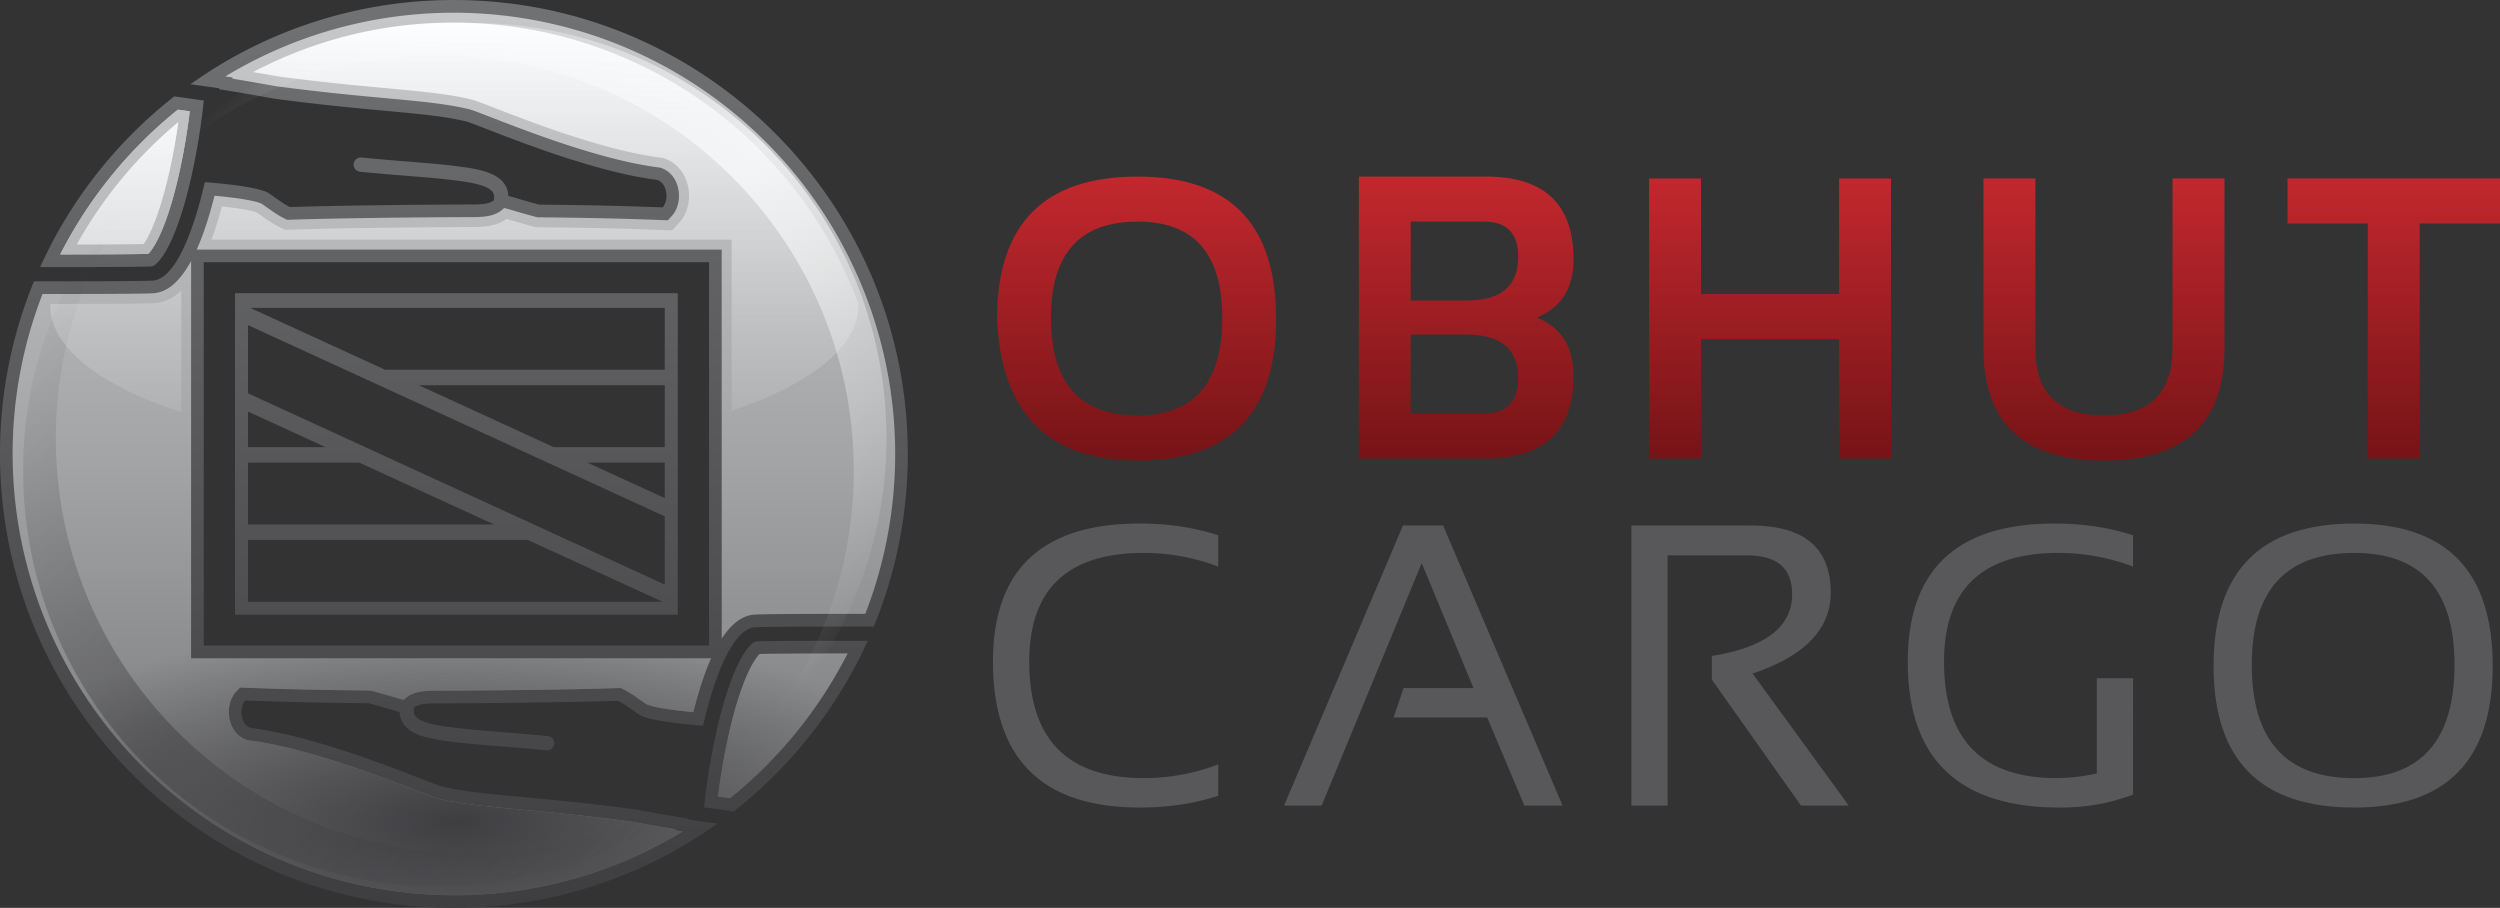 <svg xmlns="http://www.w3.org/2000/svg" xmlns:xlink="http://www.w3.org/1999/xlink" viewBox="0 0 1931.68 701.47"><rect x="0" y="0" width="1931.68" height="701.47" fill="#333333" stroke="none"/><defs><style>.cls-1{isolation:isolate;}.cls-2{fill:#58585a;}.cls-3{fill:url(#linear-gradient);}.cls-4{fill:url(#linear-gradient-2);}.cls-5{fill:url(#linear-gradient-3);}.cls-6{fill:url(#linear-gradient-4);}.cls-7{fill:url(#linear-gradient-5);}.cls-8{fill:url(#linear-gradient-6);}.cls-9{fill:url(#linear-gradient-7);}.cls-10{fill:url(#linear-gradient-8);}.cls-11{fill:url(#linear-gradient-9);}.cls-12{fill:url(#linear-gradient-10);}.cls-13{fill:url(#linear-gradient-12);}.cls-14{fill:url(#linear-gradient-14);}.cls-15{fill:url(#radial-gradient);}.cls-16{fill:url(#radial-gradient-3);}.cls-17{fill:url(#radial-gradient-5);}.cls-18{opacity:0.7;fill:url(#linear-gradient-16);}.cls-19{opacity:0.5;mix-blend-mode:multiply;fill:url(#linear-gradient-17);}.cls-20{fill:url(#Weißübergang);}.cls-21{fill:url(#Weißübergang-3);}.cls-22{fill:url(#Weißübergang-4);}</style><linearGradient id="linear-gradient" x1="907.4" y1="163.2" x2="907.4" y2="377.67" gradientUnits="userSpaceOnUse"><stop offset="0" stop-color="#c2282e"/><stop offset="1" stop-color="#771417"/></linearGradient><linearGradient id="linear-gradient-2" x1="1396.87" y1="163.2" x2="1396.87" y2="377.67" xlink:href="#linear-gradient"/><linearGradient id="linear-gradient-3" x1="1654.84" y1="163.2" x2="1654.84" y2="377.67" xlink:href="#linear-gradient"/><linearGradient id="linear-gradient-4" x1="1878.76" y1="163.2" x2="1878.76" y2="377.67" xlink:href="#linear-gradient"/><linearGradient id="linear-gradient-5" x1="1162.05" y1="163.2" x2="1162.05" y2="377.67" xlink:href="#linear-gradient"/><linearGradient id="linear-gradient-6" x1="123.4" y1="28.95" x2="123.4" y2="726.89" gradientUnits="userSpaceOnUse"><stop offset="0.01" stop-color="#707173"/><stop offset="1" stop-color="#3e3d40"/></linearGradient><linearGradient id="linear-gradient-7" x1="381.83" y1="28.95" x2="381.83" y2="726.89" xlink:href="#linear-gradient-6"/><linearGradient id="linear-gradient-8" x1="636.44" y1="28.95" x2="636.44" y2="726.89" xlink:href="#linear-gradient-6"/><linearGradient id="linear-gradient-9" x1="379.92" y1="28.95" x2="379.92" y2="726.89" xlink:href="#linear-gradient-6"/><linearGradient id="linear-gradient-10" x1="-1125.41" y1="36.17" x2="-1125.41" y2="717.17" gradientTransform="translate(1251.18)" gradientUnits="userSpaceOnUse"><stop offset="0" stop-color="#c6c7c8"/><stop offset="0.19" stop-color="#bdbebf"/><stop offset="0.51" stop-color="#a3a4a5"/><stop offset="0.91" stop-color="#7a7b7d"/><stop offset="1" stop-color="#707173"/></linearGradient><linearGradient id="linear-gradient-12" x1="-617.11" y1="36.17" x2="-617.11" y2="717.17" xlink:href="#linear-gradient-10"/><linearGradient id="linear-gradient-14" x1="-871.26" y1="36.17" x2="-871.26" y2="717.17" xlink:href="#linear-gradient-10"/><radialGradient id="radial-gradient" cx="-869.15" cy="661.52" r="388.49" gradientTransform="translate(1251.18 396.91) scale(1 0.4)" gradientUnits="userSpaceOnUse"><stop offset="0" stop-color="#3e3d40"/><stop offset="1" stop-color="#3e3d40" stop-opacity="0"/></radialGradient><radialGradient id="radial-gradient-3" cx="-869.15" cy="661.52" r="388.49" xlink:href="#radial-gradient"/><radialGradient id="radial-gradient-5" cx="-869.15" cy="661.52" r="388.49" xlink:href="#radial-gradient"/><linearGradient id="linear-gradient-16" x1="68.86" y1="509.9" x2="522.05" y2="963.08" gradientTransform="translate(794.46 992.88) rotate(180)" gradientUnits="userSpaceOnUse"><stop offset="0" stop-color="#fcfdfe" stop-opacity="0"/><stop offset="0.5" stop-color="#fcfdfe"/><stop offset="1" stop-color="#fcfdfe" stop-opacity="0"/></linearGradient><linearGradient id="linear-gradient-17" x1="307.5" y1="269.45" x2="758.88" y2="720.83" gradientTransform="translate(794.46 992.88) rotate(180)" gradientUnits="userSpaceOnUse"><stop offset="0" stop-color="#3e3d40" stop-opacity="0"/><stop offset="0.5" stop-color="#3e3d40"/><stop offset="1" stop-color="#3e3d40" stop-opacity="0"/></linearGradient><linearGradient id="Weißübergang" x1="127.75" y1="532.65" x2="127.75" y2="47.46" gradientUnits="userSpaceOnUse"><stop offset="0" stop-color="#fcfdfe" stop-opacity="0"/><stop offset="0.16" stop-color="#fcfdfe" stop-opacity="0.01"/><stop offset="0.29" stop-color="#fcfdfe" stop-opacity="0.05"/><stop offset="0.41" stop-color="#fcfdfe" stop-opacity="0.12"/><stop offset="0.53" stop-color="#fcfdfe" stop-opacity="0.21"/><stop offset="0.63" stop-color="#fcfdfe" stop-opacity="0.33"/><stop offset="0.74" stop-color="#fcfdfe" stop-opacity="0.48"/><stop offset="0.84" stop-color="#fcfdfe" stop-opacity="0.66"/><stop offset="0.94" stop-color="#fcfdfe" stop-opacity="0.86"/><stop offset="1" stop-color="#fcfdfe"/></linearGradient><linearGradient id="Weißübergang-3" x1="118.54" y1="532.67" x2="118.54" y2="47.47" xlink:href="#Weißübergang"/><linearGradient id="Weißübergang-4" x1="442.48" y1="532.65" x2="442.48" y2="47.46" xlink:href="#Weißübergang"/></defs><title>Obhut Cargo CMYK</title><g class="cls-1"><g id="Ebene_1" data-name="Ebene 1"><path class="cls-2" d="M970.49,641.29q-28,9.08-60.54,9.08-113.51,0-113.51-112.76,0-106.69,113.51-106.7,32.55,0,60.54,9.09v24.21A161.29,161.29,0,0,0,913,453.62q-88.53,0-88.54,84,0,90.06,88.54,90a161.29,161.29,0,0,0,57.51-10.59Z" transform="translate(-29.19 -26.4)"/><path class="cls-2" d="M1021.36,648.85l91.87-216.42h31l92.32,216.42h-29.51l-28.76-68.1H1106l7.71-22.7h54l-40-96.56-77.34,187.36Z" transform="translate(-29.19 -26.4)"/><path class="cls-2" d="M1289.72,648.85V432.43H1382q61.76,0,61.75,51.91,0,42.23-60.39,62.51l74.31,102h-36.92l-68.87-97.31V533.23q62.05-9.84,62.06-47.68,0-30-34.51-30h-61.75V648.85Z" transform="translate(-29.19 -26.4)"/><path class="cls-2" d="M1677.34,640.38a157.09,157.09,0,0,1-56.46,10q-117.59,0-117.59-112.76,0-106.69,113.51-106.7,32.54,0,60.54,9.09v24.21a161.33,161.33,0,0,0-57.51-10.59q-88.55,0-88.54,84,0,90.06,87.17,90a148.55,148.55,0,0,0,30.88-3.63V550.48h28Z" transform="translate(-29.19 -26.4)"/><path class="cls-2" d="M1739.56,540.94q0-110,108.67-110,107,0,107,110,0,109.42-107,109.43Q1739.55,650.37,1739.56,540.94Zm108.67,86.72q77.49,0,77.49-87.62,0-86.43-77.49-86.42-79.15,0-79.16,86.42Q1769.07,627.67,1848.23,627.66Z" transform="translate(-29.19 -26.4)"/><path class="cls-3" d="M799.57,272.84q0-110,108.66-110,107,0,107,110,0,109.43-107,109.42Q804.42,382.26,799.57,272.84Zm108.66,74.61q65.38,0,65.38-75.52,0-74.31-65.38-74.31-67.05,0-67,74.31Q841.19,347.45,908.23,347.45Z" transform="translate(-29.19 -26.4)"/><path class="cls-4" d="M1303.41,380.75V164.32h40.11v89.3h106.69v-89.3h40.11V380.75h-40.11V288.43H1343.52v92.32Z" transform="translate(-29.19 -26.4)"/><path class="cls-5" d="M1561.76,295.69V164.32h40.11V295.69q0,51.76,53,51.76t53-51.76V164.32h40.11V295.69q0,86.58-93.08,86.57T1561.76,295.69Z" transform="translate(-29.19 -26.4)"/><path class="cls-6" d="M1960.87,164.32v34.81h-62.06V380.75h-40.1V199.13h-62V164.32Z" transform="translate(-29.19 -26.4)"/><path class="cls-7" d="M1216.76,271.78Q1245,260.19,1245,226.83q0-64-67.65-64h-98.22V380.75h98.22q67.65,0,67.65-64Q1245,283.37,1216.76,271.78Zm-97.55-74.16h56.46q26.63,0,26.63,27.24,0,33.75-39.8,33.75h-43.29Zm56.46,148.32h-56.46v-61h43.29q39.81,0,39.8,33.75Q1202.3,345.95,1175.67,345.94Z" transform="translate(-29.19 -26.4)"/><path class="cls-8" d="M73.9,232.77c51.15,0,67.63-.29,72.45-.53,3.87-.2,17.73-13,30.31-67.57a516.8,516.8,0,0,0,10-60.61l-22.78-3.2A351.91,351.91,0,0,0,60.19,232.76Z" transform="translate(-29.19 -26.4)"/><path class="cls-9" d="M552.89,252.94H210.78v248.4H552.89ZM220.82,344.42l59.82,27.45H220.82Zm0,39.41h85.89L410.9,431.64H220.82Zm0,107.58V443.6H437l104.19,47.81Zm322-13.33-322-147.76v-52.7l322,147.76Zm0-66.8L483,383.83h59.82Zm0-39.41H457L352.77,324.06H542.85Zm0-59.77H326.69L222.51,264.29H542.85Z" transform="translate(-29.19 -26.4)"/><path class="cls-10" d="M686,521.51c-51.16,0-67.64.29-72.45.53-3.87.2-17.73,13-30.31,67.57a516.8,516.8,0,0,0-10,60.61l22.78,3.2a352.11,352.11,0,0,0,103.65-131.9Z" transform="translate(-29.19 -26.4)"/><path class="cls-11" d="M561.3,659.68s0-.28.06-.78c-19.76-3-40.08-6.95-45.06-7.6-78-10.21-115.32-10-145.44-17.16-9.05-2.16-89.65-38-148.16-45.32-7.88-2.87-8.85-15.94-4-21.19,28.83,1.09,56.45,1.79,95.38,2.12,15,4,18.91,5.52,23.83,6.74a17.74,17.74,0,0,0,2.45,8.36c4.31,7.19,13.63,11.31,31.19,13.78,14.76,2.08,27.82,3.13,44.35,4.45,10.17.82,21.69,1.74,35.51,3.07a5.51,5.51,0,0,0,1.05-11c-13.9-1.34-25.47-2.27-35.68-3.09-16.35-1.31-29.26-2.34-43.7-4.37-13.15-1.86-21-4.73-23.26-8.53-.63-1-1.24-2.72-.72-6,4-3.44,12.6-3.26,19.05-3.26,45.36-.19,104.3-.87,138.51-2,4.29,2.07,8.62,5.28,15.93,10.42,6.53,4.59,30.36,7.27,49.83,8.84,3-13,17.63-75,40.49-76.1,8.13-.4,37.48-.54,73-.54h18.44a349.81,349.81,0,0,0,26.27-133.36c0-193.71-157-350.74-350.74-350.74A349.17,349.17,0,0,0,176.37,91.49l22.17,3.11s0,.28,0,.78c19.75,3,40.08,7,45.06,7.6,78,10.21,115.32,10,145.43,17.16,9,2.15,89.66,38,148.16,45.32,7.88,2.87,8.86,15.94,4,21.19-28.82-1.09-56.45-1.79-95.37-2.12-15-4.05-18.92-5.52-23.84-6.74a17.73,17.73,0,0,0-2.44-8.36c-4.31-7.19-13.64-11.31-31.19-13.78-14.77-2.08-27.82-3.13-44.35-4.45-10.17-.82-21.7-1.74-35.51-3.07a5.51,5.51,0,0,0-1.05,11c13.89,1.34,25.47,2.27,35.68,3.09,16.34,1.31,29.25,2.34,43.69,4.37,13.16,1.86,21,4.73,23.27,8.53.62,1,1.23,2.72.72,6-4,3.44-12.6,3.26-19.06,3.26-45.35.19-104.3.87-138.51,2-4.28-2.08-8.61-5.28-15.92-10.42-6.54-4.59-30.36-7.27-49.83-8.84-3,13-17.63,75-40.5,76.1-8.13.4-37.47.54-73,.54H55.46A349.58,349.58,0,0,0,29.19,377.14c0,193.7,157,350.74,350.73,350.74a349.18,349.18,0,0,0,203.56-65.09ZM198.7,525.24H186.61V229H577.05v296.2H198.7Z" transform="translate(-29.19 -26.4)"/><path class="cls-12" d="M75.7,223a343.78,343.78,0,0,1,90.92-111.88l9.22,1.29a502.46,502.46,0,0,1-8.7,50.07c-10.21,44.28-20.58,57.28-23.33,60.08-6.05.19-22.67.43-68.11.44Z" transform="translate(-29.19 -26.4)"/><path class="cls-12" d="M75.7,223a343.78,343.78,0,0,1,90.92-111.88l9.22,1.29a502.46,502.46,0,0,1-8.7,50.07c-10.21,44.28-20.58,57.28-23.33,60.08-6.05.19-22.67.43-68.11.44Z" transform="translate(-29.19 -26.4)"/><path class="cls-13" d="M584,641.87a502.46,502.46,0,0,1,8.7-50.07c10.21-44.28,20.58-57.28,23.33-60.08,6.06-.19,22.69-.43,68.11-.44a343.66,343.66,0,0,1-90.92,111.88Z" transform="translate(-29.19 -26.4)"/><path class="cls-13" d="M584,641.87a502.46,502.46,0,0,1,8.7-50.07c10.21-44.28,20.58-57.28,23.33-60.08,6.06-.19,22.69-.43,68.11-.44a343.66,343.66,0,0,1-90.92,111.88Z" transform="translate(-29.19 -26.4)"/><path class="cls-14" d="M379.92,718.11A341.14,341.14,0,0,1,62.06,253.55H73.9c41.4,0,66.12-.18,73.49-.55,10.89-.54,20.73-8.9,29.46-24.94V535H578.67q-7.49,16.74-13.75,41.67c-29.73-2.78-35.76-5.77-36.71-6.39l-2.69-1.89c-6.1-4.31-10.13-7.15-14.57-9.31L508.77,558l-2.41.08c-35.75,1.22-96.8,1.86-138.22,2h-1.91c-8.55,0-17.41.43-23.45,5.6l-1.7,1.45-.79-.19c-2-.48-3.77-1-6.52-1.84-3.64-1.07-8.61-2.55-17.12-4.84l-1.21-.33h-1.25c-35.76-.31-63.31-.92-95.09-2.11l-4.47-.17-3,3.27c-4.9,5.25-6.8,13.86-4.86,21.94,1.75,7.3,6.36,12.79,12.63,15.07l1,.38,1.09.14C265.4,604,323.2,626.43,351,637.21c10.33,4,15,5.81,17.62,6.43,17.14,4.08,36.23,5.84,62.65,8.27,21.64,2,48.58,4.47,83.78,9.07,1.84.24,6.74,1.11,12.42,2.11,6.53,1.16,14.87,2.63,23.56,4l-.06,1,5.58.78a338.52,338.52,0,0,1-176.61,49.24Zm206.9-498.83H181.17q7.5-16.74,13.76-41.67c29.72,2.78,35.76,5.77,36.71,6.38l2.69,1.9c6.1,4.31,10.12,7.16,14.57,9.31l2.17,1.05,2.42-.08c35.74-1.22,96.79-1.86,138.21-2h1.92c8.55,0,17.4-.43,23.44-5.6l1.71-1.46.79.2c1.95.48,3.76,1,6.52,1.84,3.63,1.07,8.61,2.55,17.11,4.84l1.21.33h1.26c35.75.31,63.3.92,95.09,2.11l4.46.17,3-3.27c4.89-5.25,6.8-13.86,4.86-21.94-1.75-7.3-6.36-12.79-12.64-15.07l-1-.38-1.09-.14c-43.92-5.48-101.72-27.92-129.5-38.7-10.33-4-15-5.81-17.62-6.43-17.13-4.08-36.22-5.84-62.64-8.27-21.65-2-48.58-4.47-83.79-9.08-1.83-.23-6.73-1.1-12.41-2.1-6.53-1.16-14.87-2.63-23.57-4l.06-1-5.58-.78A341.1,341.1,0,0,1,697.78,500.73H686c-41.41,0-66.14.18-73.49.55q-14,.71-25.64,18.52Z" transform="translate(-29.19 -26.4)"/><path class="cls-14" d="M379.92,718.11A341.14,341.14,0,0,1,62.06,253.55H73.9c41.4,0,66.12-.18,73.49-.55,10.89-.54,20.73-8.9,29.46-24.94V535H578.67q-7.49,16.74-13.75,41.67c-29.73-2.78-35.76-5.77-36.71-6.39l-2.69-1.89c-6.1-4.31-10.13-7.15-14.57-9.31L508.77,558l-2.41.08c-35.75,1.22-96.8,1.86-138.22,2h-1.91c-8.55,0-17.41.43-23.45,5.6l-1.7,1.45-.79-.19c-2-.48-3.77-1-6.52-1.84-3.64-1.07-8.61-2.55-17.12-4.84l-1.21-.33h-1.25c-35.76-.31-63.31-.92-95.09-2.11l-4.47-.17-3,3.27c-4.9,5.25-6.8,13.86-4.86,21.94,1.75,7.3,6.36,12.79,12.63,15.07l1,.38,1.09.14C265.4,604,323.2,626.43,351,637.21c10.33,4,15,5.81,17.62,6.43,17.14,4.08,36.23,5.84,62.65,8.27,21.64,2,48.58,4.47,83.78,9.07,1.84.24,6.74,1.11,12.42,2.11,6.53,1.16,14.87,2.63,23.56,4l-.06,1,5.58.78a338.52,338.52,0,0,1-176.61,49.24Zm206.9-498.83H181.17q7.5-16.74,13.76-41.67c29.72,2.78,35.76,5.77,36.71,6.38l2.69,1.9c6.1,4.31,10.12,7.16,14.57,9.31l2.17,1.05,2.42-.08c35.74-1.22,96.79-1.86,138.21-2h1.92c8.55,0,17.4-.43,23.44-5.6l1.71-1.46.79.2c1.95.48,3.76,1,6.52,1.84,3.63,1.07,8.61,2.55,17.11,4.84l1.21.33h1.26c35.75.31,63.3.92,95.09,2.11l4.46.17,3-3.27c4.89-5.25,6.8-13.86,4.86-21.94-1.75-7.3-6.36-12.79-12.64-15.07l-1-.38-1.09-.14c-43.92-5.48-101.72-27.92-129.5-38.7-10.33-4-15-5.81-17.62-6.43-17.13-4.08-36.22-5.84-62.64-8.27-21.65-2-48.58-4.47-83.79-9.08-1.83-.23-6.73-1.1-12.41-2.1-6.53-1.16-14.87-2.63-23.57-4l.06-1-5.58-.78A341.1,341.1,0,0,1,697.78,500.73H686c-41.41,0-66.14.18-73.49.55q-14,.71-25.64,18.52Z" transform="translate(-29.19 -26.4)"/><path class="cls-15" d="M75.7,223a343.78,343.78,0,0,1,90.92-111.88l9.22,1.29a502.46,502.46,0,0,1-8.7,50.07c-10.21,44.28-20.58,57.28-23.33,60.08-6.05.19-22.67.43-68.11.44Z" transform="translate(-29.19 -26.4)"/><path class="cls-15" d="M75.7,223a343.78,343.78,0,0,1,90.92-111.88l9.22,1.29a502.46,502.46,0,0,1-8.7,50.07c-10.21,44.28-20.58,57.28-23.33,60.08-6.05.19-22.67.43-68.11.44Z" transform="translate(-29.19 -26.4)"/><path class="cls-16" d="M584,641.87a502.46,502.46,0,0,1,8.7-50.07c10.21-44.28,20.58-57.28,23.33-60.08,6.06-.19,22.69-.43,68.11-.44a343.66,343.66,0,0,1-90.92,111.88Z" transform="translate(-29.19 -26.4)"/><path class="cls-16" d="M584,641.87a502.46,502.46,0,0,1,8.7-50.07c10.21-44.28,20.58-57.28,23.33-60.08,6.06-.19,22.69-.43,68.11-.44a343.66,343.66,0,0,1-90.92,111.88Z" transform="translate(-29.19 -26.4)"/><path class="cls-17" d="M379.92,718.11A341.14,341.14,0,0,1,62.06,253.55H73.9c41.4,0,66.12-.18,73.49-.55,10.89-.54,20.73-8.9,29.46-24.94V535H578.67q-7.49,16.74-13.75,41.67c-29.73-2.78-35.76-5.77-36.71-6.39l-2.69-1.89c-6.1-4.31-10.13-7.15-14.57-9.31L508.77,558l-2.41.08c-35.75,1.22-96.8,1.86-138.22,2h-1.91c-8.55,0-17.41.43-23.45,5.6l-1.7,1.45-.79-.19c-2-.48-3.77-1-6.52-1.84-3.64-1.07-8.61-2.55-17.12-4.84l-1.21-.33h-1.25c-35.76-.31-63.31-.92-95.09-2.11l-4.47-.17-3,3.27c-4.9,5.25-6.8,13.86-4.86,21.94,1.75,7.3,6.36,12.79,12.63,15.07l1,.38,1.09.14C265.4,604,323.2,626.43,351,637.21c10.33,4,15,5.81,17.62,6.43,17.14,4.08,36.23,5.84,62.65,8.27,21.64,2,48.58,4.47,83.78,9.07,1.84.24,6.74,1.11,12.42,2.11,6.53,1.16,14.87,2.63,23.56,4l-.06,1,5.58.78a338.52,338.52,0,0,1-176.61,49.24Zm206.9-498.83H181.17q7.5-16.74,13.76-41.67c29.72,2.78,35.76,5.77,36.71,6.38l2.69,1.9c6.1,4.31,10.12,7.16,14.57,9.31l2.17,1.05,2.42-.08c35.74-1.22,96.79-1.86,138.21-2h1.92c8.55,0,17.4-.43,23.44-5.6l1.71-1.46.79.2c1.95.48,3.76,1,6.52,1.84,3.63,1.07,8.61,2.55,17.11,4.84l1.21.33h1.26c35.75.31,63.3.92,95.09,2.11l4.46.17,3-3.27c4.89-5.25,6.8-13.86,4.86-21.94-1.75-7.3-6.36-12.79-12.64-15.07l-1-.38-1.09-.14c-43.92-5.48-101.72-27.92-129.5-38.7-10.33-4-15-5.81-17.62-6.43-17.13-4.08-36.22-5.84-62.64-8.27-21.65-2-48.58-4.47-83.79-9.08-1.83-.23-6.73-1.1-12.41-2.1-6.53-1.16-14.87-2.63-23.57-4l.06-1-5.58-.78A341.1,341.1,0,0,1,697.78,500.73H686c-41.41,0-66.14.18-73.49.55q-14,.71-25.64,18.52Z" transform="translate(-29.19 -26.4)"/><path class="cls-17" d="M379.92,718.11A341.14,341.14,0,0,1,62.06,253.55H73.9c41.4,0,66.12-.18,73.49-.55,10.89-.54,20.73-8.9,29.46-24.94V535H578.67q-7.49,16.74-13.75,41.67c-29.73-2.78-35.76-5.77-36.71-6.39l-2.69-1.89c-6.1-4.31-10.13-7.15-14.57-9.31L508.77,558l-2.41.08c-35.75,1.22-96.8,1.86-138.22,2h-1.91c-8.55,0-17.41.43-23.45,5.6l-1.7,1.45-.79-.19c-2-.48-3.77-1-6.52-1.84-3.64-1.07-8.61-2.55-17.12-4.84l-1.21-.33h-1.25c-35.76-.31-63.31-.92-95.09-2.11l-4.47-.17-3,3.27c-4.9,5.25-6.8,13.86-4.86,21.94,1.75,7.3,6.36,12.79,12.63,15.07l1,.38,1.09.14C265.4,604,323.2,626.43,351,637.21c10.33,4,15,5.81,17.62,6.43,17.14,4.08,36.23,5.84,62.65,8.27,21.64,2,48.58,4.47,83.78,9.07,1.84.24,6.74,1.11,12.42,2.11,6.53,1.16,14.87,2.63,23.56,4l-.06,1,5.58.78a338.52,338.52,0,0,1-176.61,49.24Zm206.9-498.83H181.17q7.5-16.74,13.76-41.67c29.72,2.78,35.76,5.77,36.71,6.38l2.69,1.9c6.1,4.31,10.12,7.16,14.57,9.31l2.17,1.05,2.42-.08c35.74-1.22,96.79-1.86,138.21-2h1.92c8.55,0,17.4-.43,23.44-5.6l1.71-1.46.79.2c1.95.48,3.76,1,6.52,1.84,3.63,1.07,8.61,2.55,17.11,4.84l1.21.33h1.26c35.75.31,63.3.92,95.09,2.11l4.46.17,3-3.27c4.89-5.25,6.8-13.86,4.86-21.94-1.75-7.3-6.36-12.79-12.64-15.07l-1-.38-1.09-.14c-43.92-5.48-101.72-27.92-129.5-38.7-10.33-4-15-5.81-17.62-6.43-17.13-4.08-36.22-5.84-62.64-8.27-21.65-2-48.58-4.47-83.79-9.08-1.83-.23-6.73-1.1-12.41-2.1-6.53-1.16-14.87-2.63-23.57-4l.06-1-5.58-.78A341.1,341.1,0,0,1,697.78,500.73H686c-41.41,0-66.14.18-73.49.55q-14,.71-25.64,18.52Z" transform="translate(-29.19 -26.4)"/><path class="cls-18" d="M688.87,390.16a319.71,319.71,0,0,1-81.72,213.92,320.11,320.11,0,0,0,107-239.19C714.14,187.67,570.46,44,393.23,44A320.11,320.11,0,0,0,154.05,151,319.71,319.71,0,0,1,368,69.26C545.19,69.26,688.87,212.93,688.87,390.16Z" transform="translate(-29.19 -26.4)"/><path class="cls-19" d="M47.07,390.16c0,177.23,143.67,320.9,320.9,320.9a320.1,320.1,0,0,0,239.18-107A319.69,319.69,0,0,1,393.23,685.8C216,685.8,72.33,542.12,72.33,364.89A319.68,319.68,0,0,1,154.05,151,320.1,320.1,0,0,0,47.07,390.16Z" transform="translate(-29.19 -26.4)"/><path class="cls-20" d="M167,120.74c-1.61,11.37-4,25.43-7.34,40-8.1,35.15-16.05,49.34-19.5,54.22-7.1.15-21.69.3-51.65.34A336.46,336.46,0,0,1,167,120.74Z" transform="translate(-29.19 -26.4)"/><path class="cls-20" d="M159.65,160.75c3.37-14.58,5.73-28.64,7.34-40A336.46,336.46,0,0,0,88.5,215.31c30,0,44.55-.19,51.65-.34C143.6,210.09,151.55,195.9,159.65,160.75Z" transform="translate(-29.19 -26.4)"/><path class="cls-21" d="M147.77,260.67c-7.6.38-31.76.57-73.87.57H68c0,.5,0,1,0,1.5,0,32.54,39,61.83,101.24,82.22V251.11Q159.32,260.13,147.77,260.67Z" transform="translate(-29.19 -26.4)"/><path class="cls-22" d="M379.92,43.85a331.11,331.11,0,0,0-155.11,38.2l8.93,1.57c5.35.95,10.41,1.84,12.07,2.06,35.06,4.58,61.91,7.06,83.49,9C356,97.18,375.36,99,393,103.17c3.08.73,7.19,2.3,18.62,6.74,27.49,10.67,84.7,32.87,127.67,38.24l2,.24,1.85.68c8.74,3.18,15.11,10.65,17.48,20.49,2.57,10.68,0,21.79-6.71,29l-5.45,5.84-8-.3c-31.71-1.19-59.19-1.8-94.87-2.1l-2.24,0-2.16-.59c-8.59-2.32-13.62-3.81-17.3-4.9l-3.27-1c-8.59,6.31-20,6.31-27,6.31h-1.88c-41.37.18-102.33.82-138,2l-4.32.15-3.89-1.89c-5-2.43-9.47-5.58-15.64-9.94l-2.2-1.55c-1.32-.55-7.3-2.59-27-4.71q-3.83,14.21-8.12,25.68H594.5V343.84c60.26-20.34,97.87-49.15,97.87-81.1,0-.72,0-1.47-.06-2.22A333.91,333.91,0,0,0,379.92,43.85Z" transform="translate(-29.19 -26.4)"/></g></g></svg>